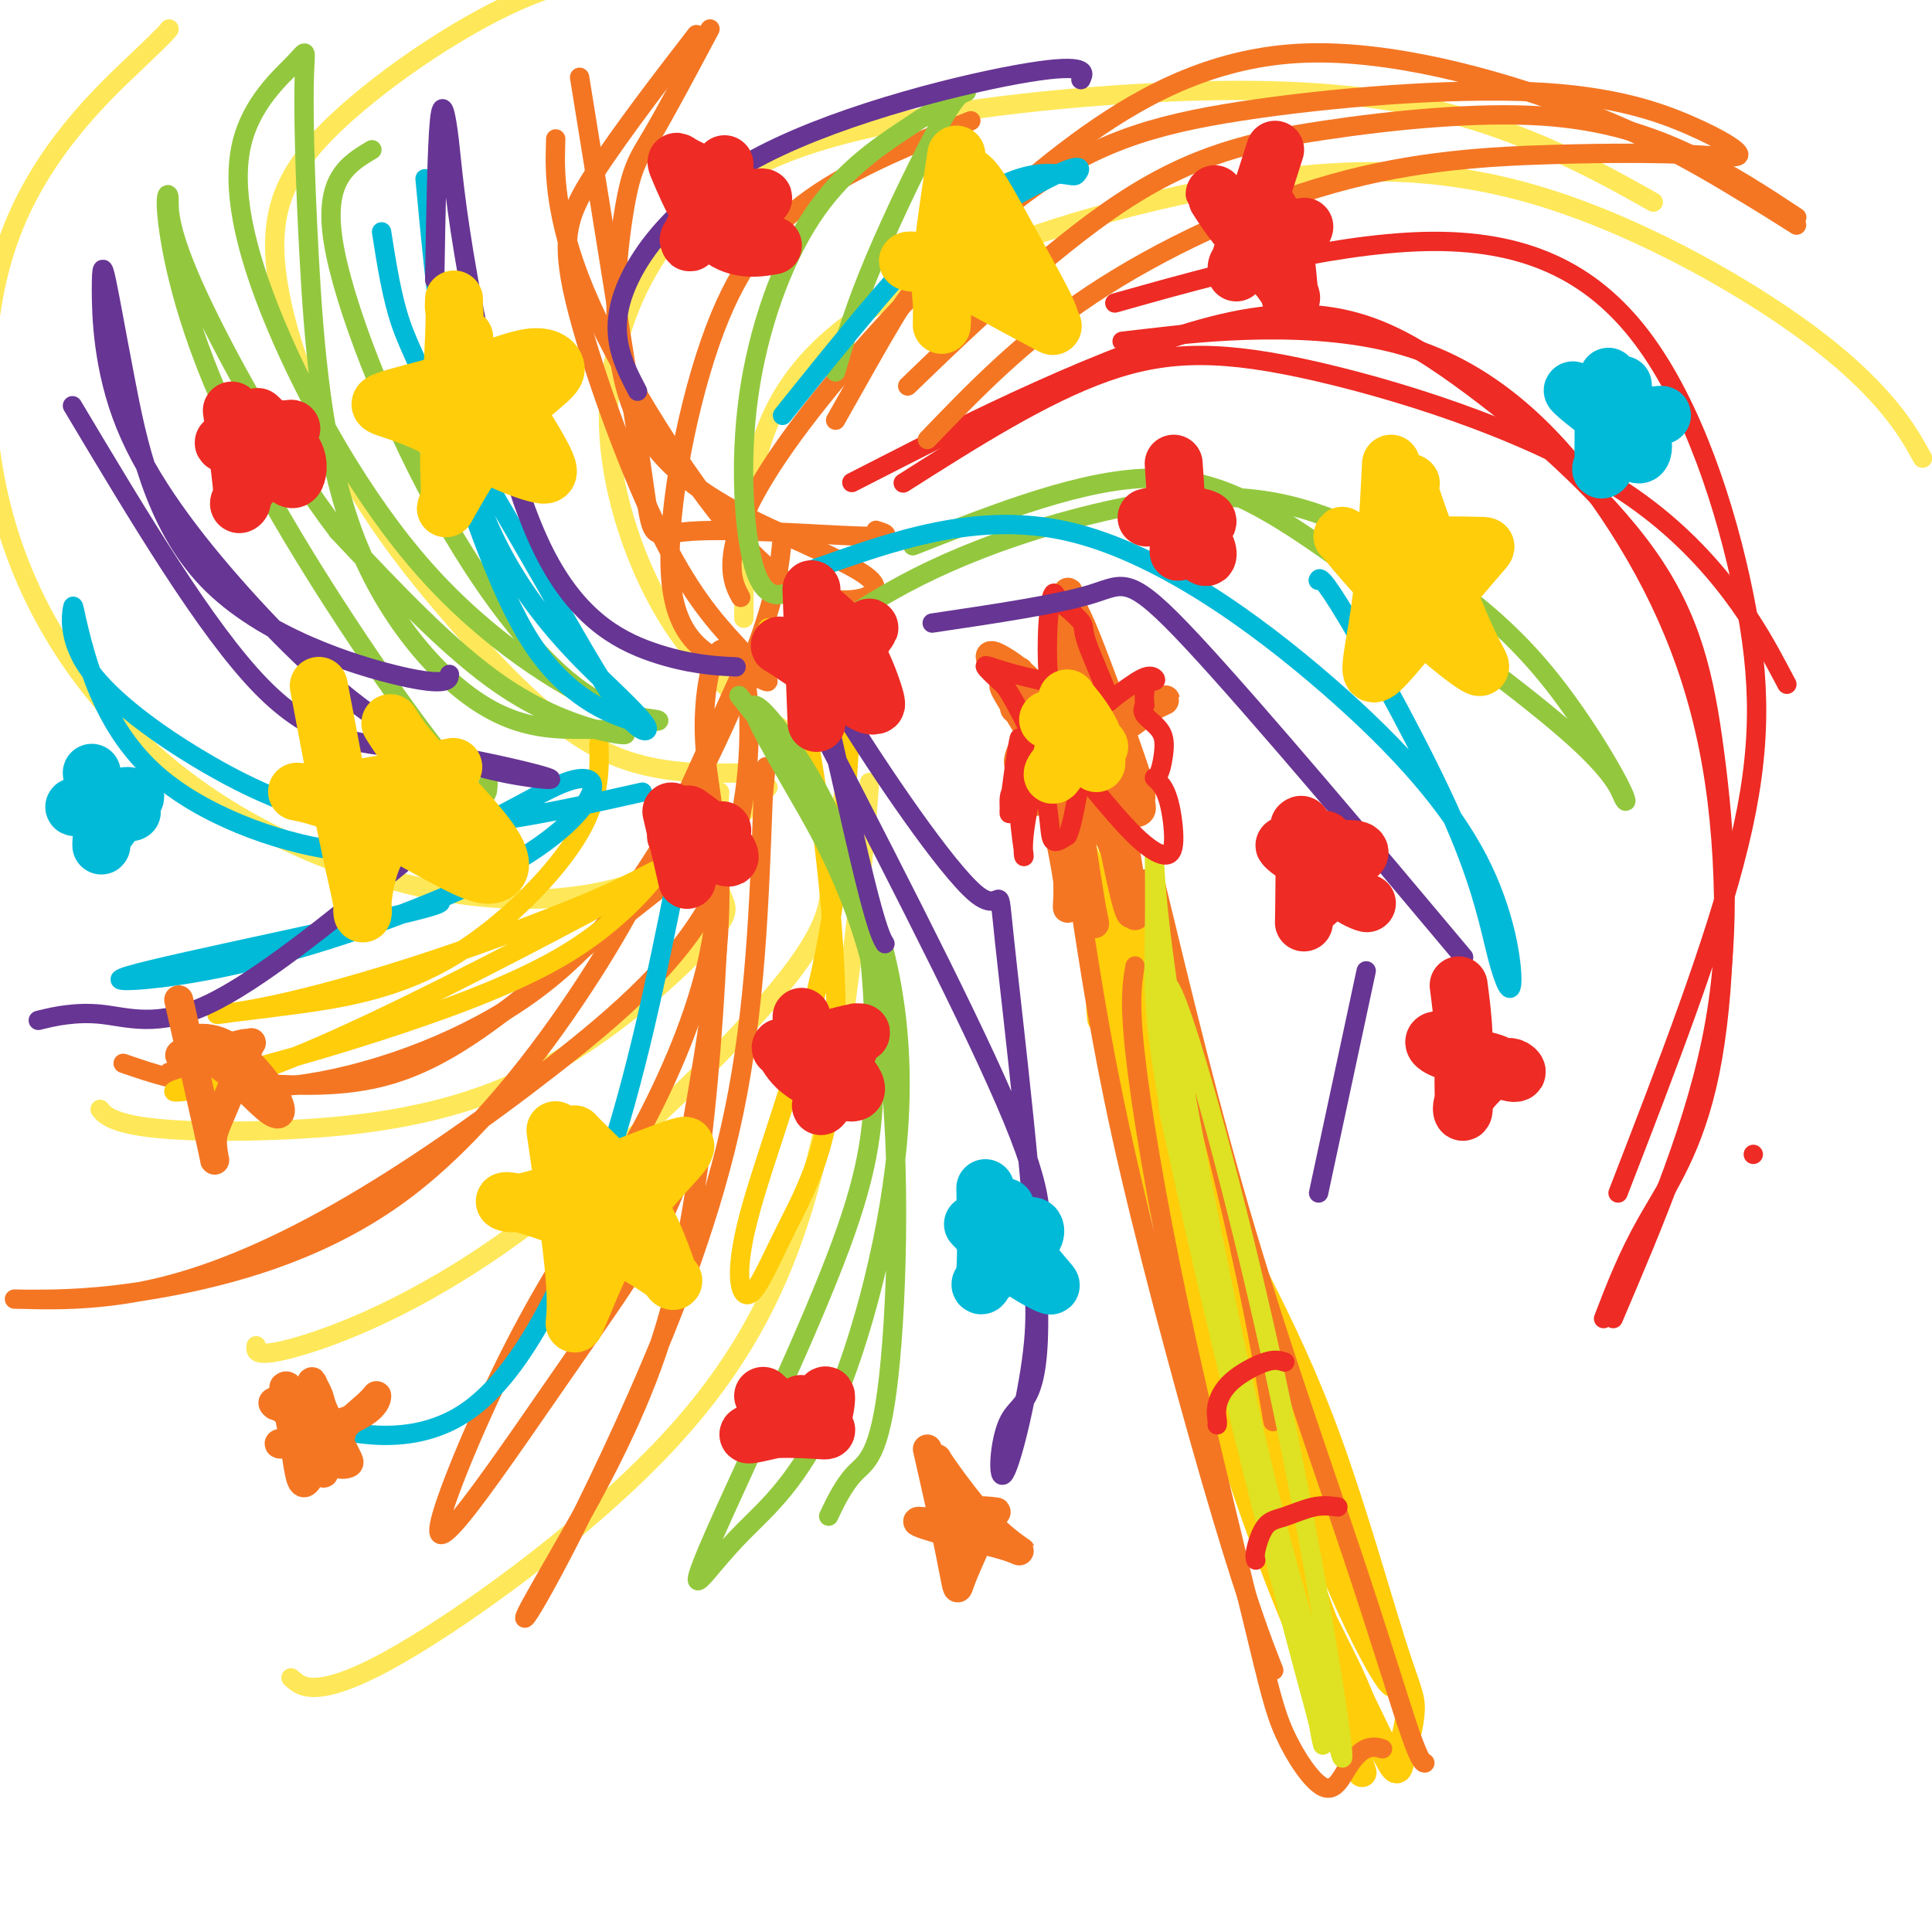 <svg viewBox='0 0 400 400' version='1.1' xmlns='http://www.w3.org/2000/svg' xmlns:xlink='http://www.w3.org/1999/xlink'><g fill='none' stroke='rgb(255,205,10)' stroke-width='6' stroke-linecap='round' stroke-linejoin='round'><path d='M250,275c6.667,17.917 13.333,35.833 16,43c2.667,7.167 1.333,3.583 0,0'/><path d='M223,171c4.251,19.064 8.501,38.127 15,62c6.499,23.873 15.245,52.555 23,73c7.755,20.445 14.518,32.654 18,40c3.482,7.346 3.683,9.828 4,12c0.317,2.172 0.749,4.034 -6,-14c-6.749,-18.034 -20.678,-55.963 -30,-82c-9.322,-26.037 -14.037,-40.184 -17,-51c-2.963,-10.816 -4.173,-18.303 -5,-23c-0.827,-4.697 -1.270,-6.604 0,-1c1.270,5.604 4.253,18.719 10,41c5.747,22.281 14.257,53.727 22,77c7.743,23.273 14.719,38.373 19,48c4.281,9.627 5.865,13.781 6,14c0.135,0.219 -1.180,-3.498 -3,-9c-1.820,-5.502 -4.144,-12.789 -5,-16c-0.856,-3.211 -0.245,-2.346 0,-2c0.245,0.346 0.122,0.173 0,0'/><path d='M275,338c4.804,10.191 9.608,20.381 12,25c2.392,4.619 2.372,3.665 3,1c0.628,-2.665 1.906,-7.042 2,-10c0.094,-2.958 -0.994,-4.497 -4,-14c-3.006,-9.503 -7.928,-26.969 -13,-41c-5.072,-14.031 -10.292,-24.628 -15,-34c-4.708,-9.372 -8.903,-17.520 -12,-25c-3.097,-7.480 -5.097,-14.291 -1,-1c4.097,13.291 14.293,46.683 23,70c8.707,23.317 15.927,36.560 18,39c2.073,2.440 -1.002,-5.922 -5,-17c-3.998,-11.078 -8.919,-24.872 -17,-47c-8.081,-22.128 -19.321,-52.591 -26,-73c-6.679,-20.409 -8.798,-30.764 -10,-38c-1.202,-7.236 -1.486,-11.353 0,-5c1.486,6.353 4.743,23.177 8,40'/><path d='M238,208c8.112,27.276 24.393,75.464 34,101c9.607,25.536 12.542,28.418 14,30c1.458,1.582 1.441,1.863 -1,-4c-2.441,-5.863 -7.305,-17.872 -16,-39c-8.695,-21.128 -21.221,-51.376 -29,-72c-7.779,-20.624 -10.810,-31.626 -13,-39c-2.190,-7.374 -3.539,-11.122 -4,-12c-0.461,-0.878 -0.033,1.112 3,15c3.033,13.888 8.672,39.672 15,60c6.328,20.328 13.345,35.200 16,41c2.655,5.800 0.946,2.529 -2,-4c-2.946,-6.529 -7.130,-16.317 -12,-31c-4.870,-14.683 -10.427,-34.261 -13,-42c-2.573,-7.739 -2.164,-3.640 -2,-2c0.164,1.640 0.082,0.820 0,0'/></g>
<g fill='none' stroke='rgb(244,118,35)' stroke-width='6' stroke-linecap='round' stroke-linejoin='round'><path d='M217,158c3.434,11.977 6.868,23.954 8,27c1.132,3.046 -0.037,-2.840 -1,-7c-0.963,-4.160 -1.721,-6.595 -3,-11c-1.279,-4.405 -3.079,-10.782 -4,-14c-0.921,-3.218 -0.963,-3.278 -1,-2c-0.037,1.278 -0.068,3.894 1,10c1.068,6.106 3.236,15.701 4,21c0.764,5.299 0.125,6.301 0,6c-0.125,-0.301 0.264,-1.905 0,-7c-0.264,-5.095 -1.181,-13.679 -2,-21c-0.819,-7.321 -1.542,-13.378 -2,-16c-0.458,-2.622 -0.653,-1.810 0,2c0.653,3.810 2.154,10.619 4,19c1.846,8.381 4.035,18.333 5,23c0.965,4.667 0.704,4.048 0,0c-0.704,-4.048 -1.852,-11.524 -3,-19'/><path d='M223,169c-0.997,-7.634 -1.990,-17.218 -2,-24c-0.010,-6.782 0.964,-10.760 2,-12c1.036,-1.240 2.136,0.258 4,9c1.864,8.742 4.493,24.728 6,34c1.507,9.272 1.893,11.830 2,13c0.107,1.170 -0.064,0.951 -1,-4c-0.936,-4.951 -2.636,-14.632 -4,-23c-1.364,-8.368 -2.391,-15.421 -3,-17c-0.609,-1.579 -0.800,2.316 0,9c0.800,6.684 2.591,16.157 4,23c1.409,6.843 2.434,11.056 3,12c0.566,0.944 0.671,-1.380 -1,-8c-1.671,-6.620 -5.118,-17.537 -7,-24c-1.882,-6.463 -2.199,-8.471 -2,-6c0.199,2.471 0.914,9.420 2,14c1.086,4.580 2.543,6.790 4,9'/><path d='M230,174c1.156,3.356 1.044,0.244 1,-1c-0.044,-1.244 -0.022,-0.622 0,0'/><path d='M211,139c5.663,7.515 11.325,15.029 13,17c1.675,1.971 -0.639,-1.603 -3,-5c-2.361,-3.397 -4.770,-6.619 -7,-9c-2.230,-2.381 -4.280,-3.923 -6,-5c-1.720,-1.077 -3.110,-1.689 -3,-1c0.110,0.689 1.718,2.678 6,9c4.282,6.322 11.236,16.975 15,22c3.764,5.025 4.336,4.422 4,4c-0.336,-0.422 -1.580,-0.662 -4,-3c-2.420,-2.338 -6.017,-6.773 -9,-11c-2.983,-4.227 -5.352,-8.245 -7,-11c-1.648,-2.755 -2.574,-4.246 -2,-4c0.574,0.246 2.649,2.231 7,7c4.351,4.769 10.979,12.322 15,16c4.021,3.678 5.435,3.479 6,3c0.565,-0.479 0.283,-1.240 0,-2'/><path d='M236,166c0.744,-1.189 -0.397,-4.660 -3,-12c-2.603,-7.340 -6.670,-18.548 -9,-24c-2.330,-5.452 -2.923,-5.148 -3,-6c-0.077,-0.852 0.363,-2.860 0,0c-0.363,2.860 -1.531,10.589 -3,18c-1.469,7.411 -3.241,14.505 -4,19c-0.759,4.495 -0.504,6.393 1,4c1.504,-2.393 4.259,-9.077 6,-15c1.741,-5.923 2.470,-11.086 3,-14c0.530,-2.914 0.861,-3.579 0,-3c-0.861,0.579 -2.915,2.402 -5,6c-2.085,3.598 -4.199,8.973 -6,13c-1.801,4.027 -3.287,6.708 -1,7c2.287,0.292 8.346,-1.806 13,-4c4.654,-2.194 7.901,-4.484 10,-6c2.099,-1.516 3.049,-2.258 4,-3'/><path d='M239,146c4.379,-2.068 1.825,-0.736 -2,0c-3.825,0.736 -8.922,0.878 -14,1c-5.078,0.122 -10.136,0.225 -12,0c-1.864,-0.225 -0.532,-0.779 0,-1c0.532,-0.221 0.266,-0.111 0,0'/></g>
<g fill='none' stroke='rgb(244,118,35)' stroke-width='4' stroke-linecap='round' stroke-linejoin='round'><path d='M237,182c6.711,24.689 13.422,49.378 18,69c4.578,19.622 7.022,34.178 8,40c0.978,5.822 0.489,2.911 0,0'/><path d='M239,182c5.879,24.340 11.758,48.679 19,73c7.242,24.321 15.848,48.622 22,67c6.152,18.378 9.848,30.833 12,37c2.152,6.167 2.758,6.048 3,6c0.242,-0.048 0.121,-0.024 0,0'/><path d='M224,190c2.375,15.262 4.750,30.524 10,53c5.250,22.476 13.375,52.167 19,71c5.625,18.833 8.750,26.810 10,30c1.250,3.190 0.625,1.595 0,0'/><path d='M235,200c-0.606,3.483 -1.212,6.966 0,18c1.212,11.034 4.242,29.617 9,52c4.758,22.383 11.245,48.564 15,64c3.755,15.436 4.779,20.126 7,25c2.221,4.874 5.639,9.933 8,11c2.361,1.067 3.664,-1.858 5,-4c1.336,-2.142 2.706,-3.500 4,-4c1.294,-0.500 2.513,-0.143 3,0c0.487,0.143 0.244,0.071 0,0'/></g>
<g fill='none' stroke='rgb(222,226,34)' stroke-width='4' stroke-linecap='round' stroke-linejoin='round'><path d='M248,245c0.843,9.988 1.685,19.976 5,33c3.315,13.024 9.101,29.082 13,44c3.899,14.918 5.910,28.694 7,35c1.090,6.306 1.259,5.143 0,0c-1.259,-5.143 -3.945,-14.266 -10,-38c-6.055,-23.734 -15.480,-62.078 -20,-85c-4.520,-22.922 -4.136,-30.422 -4,-39c0.136,-8.578 0.024,-18.236 0,-18c-0.024,0.236 0.041,10.365 4,35c3.959,24.635 11.812,63.777 18,90c6.188,26.223 10.710,39.527 13,47c2.290,7.473 2.348,9.116 3,12c0.652,2.884 1.896,7.010 0,-6c-1.896,-13.010 -6.934,-43.157 -14,-75c-7.066,-31.843 -16.162,-65.384 -20,-74c-3.838,-8.616 -2.419,7.692 -1,24'/><path d='M242,230c4.956,23.956 17.844,71.844 23,91c5.156,19.156 2.578,9.578 0,0'/></g>
<g fill='none' stroke='rgb(238,43,36)' stroke-width='4' stroke-linecap='round' stroke-linejoin='round'><path d='M210,163c-0.429,0.527 -0.857,1.054 -1,2c-0.143,0.946 0.001,2.312 0,3c-0.001,0.688 -0.145,0.700 0,-1c0.145,-1.700 0.579,-5.111 1,-8c0.421,-2.889 0.829,-5.255 1,-6c0.171,-0.745 0.106,0.130 0,3c-0.106,2.870 -0.253,7.736 0,12c0.253,4.264 0.904,7.924 1,9c0.096,1.076 -0.365,-0.434 0,-4c0.365,-3.566 1.555,-9.187 2,-13c0.445,-3.813 0.145,-5.819 0,-7c-0.145,-1.181 -0.136,-1.537 0,-1c0.136,0.537 0.397,1.969 1,5c0.603,3.031 1.547,7.662 2,11c0.453,3.338 0.415,5.382 1,6c0.585,0.618 1.792,-0.191 3,-1'/><path d='M221,173c0.851,-1.671 1.478,-5.350 2,-8c0.522,-2.650 0.937,-4.271 1,-5c0.063,-0.729 -0.228,-0.568 0,0c0.228,0.568 0.973,1.541 3,4c2.027,2.459 5.335,6.404 8,9c2.665,2.596 4.685,3.844 6,4c1.315,0.156 1.924,-0.781 2,-3c0.076,-2.219 -0.382,-5.720 -1,-8c-0.618,-2.280 -1.396,-3.338 -2,-4c-0.604,-0.662 -1.035,-0.930 -1,-1c0.035,-0.070 0.534,0.056 1,-1c0.466,-1.056 0.898,-3.293 1,-5c0.102,-1.707 -0.126,-2.883 -1,-4c-0.874,-1.117 -2.392,-2.176 -3,-3c-0.608,-0.824 -0.304,-1.412 0,-2'/><path d='M237,146c-0.462,-5.383 1.383,-4.842 2,-5c0.617,-0.158 0.007,-1.015 -1,-1c-1.007,0.015 -2.411,0.903 -4,2c-1.589,1.097 -3.364,2.403 -4,3c-0.636,0.597 -0.135,0.484 -1,-2c-0.865,-2.484 -3.096,-7.338 -4,-10c-0.904,-2.662 -0.480,-3.131 -1,-4c-0.520,-0.869 -1.982,-2.139 -3,-3c-1.018,-0.861 -1.590,-1.315 -2,-2c-0.410,-0.685 -0.657,-1.601 -1,-1c-0.343,0.601 -0.782,2.718 -1,6c-0.218,3.282 -0.216,7.727 0,10c0.216,2.273 0.646,2.372 -1,2c-1.646,-0.372 -5.366,-1.216 -8,-2c-2.634,-0.784 -4.181,-1.510 -4,-1c0.181,0.510 2.091,2.255 4,4'/><path d='M208,142c1.405,1.964 2.917,4.875 4,7c1.083,2.125 1.738,3.464 2,4c0.262,0.536 0.131,0.268 0,0'/><path d='M277,312c-1.539,-0.202 -3.078,-0.404 -5,0c-1.922,0.404 -4.228,1.415 -6,2c-1.772,0.585 -3.011,0.744 -4,2c-0.989,1.256 -1.728,3.607 -2,5c-0.272,1.393 -0.078,1.826 0,2c0.078,0.174 0.039,0.087 0,0'/><path d='M266,282c-0.989,-0.324 -1.978,-0.647 -4,0c-2.022,0.647 -5.078,2.265 -7,4c-1.922,1.735 -2.711,3.589 -3,5c-0.289,1.411 -0.078,2.380 0,3c0.078,0.620 0.022,0.891 0,1c-0.022,0.109 -0.011,0.054 0,0'/></g>
<g fill='none' stroke='rgb(254,232,89)' stroke-width='4' stroke-linecap='round' stroke-linejoin='round'><path d='M175,163c-1.343,6.250 -2.685,12.501 -3,18c-0.315,5.499 0.399,10.247 -11,24c-11.399,13.753 -34.911,36.511 -55,51c-20.089,14.489 -36.755,20.709 -45,23c-8.245,2.291 -8.070,0.655 -8,0c0.070,-0.655 0.035,-0.327 0,0'/><path d='M180,162c-0.231,3.854 -0.462,7.708 -2,22c-1.538,14.292 -4.382,39.023 -10,60c-5.618,20.977 -14.011,38.200 -31,56c-16.989,17.800 -42.574,36.177 -57,44c-14.426,7.823 -17.693,5.092 -19,4c-1.307,-1.092 -0.653,-0.546 0,0'/><path d='M149,164c-0.496,8.005 -0.993,16.011 0,20c0.993,3.989 3.474,3.962 -3,11c-6.474,7.038 -21.903,21.143 -39,29c-17.097,7.857 -35.861,9.467 -50,10c-14.139,0.533 -23.653,-0.010 -29,-1c-5.347,-0.990 -6.528,-2.426 -7,-3c-0.472,-0.574 -0.236,-0.287 0,0'/><path d='M159,163c-6.347,6.756 -12.693,13.513 -23,18c-10.307,4.487 -24.573,6.706 -42,4c-17.427,-2.706 -38.014,-10.336 -55,-23c-16.986,-12.664 -30.369,-30.360 -37,-51c-6.631,-20.640 -6.509,-44.223 0,-62c6.509,-17.777 19.406,-29.748 26,-36c6.594,-6.252 6.884,-6.786 7,-7c0.116,-0.214 0.058,-0.107 0,0'/><path d='M155,160c-10.318,0.189 -20.637,0.379 -31,-5c-10.363,-5.379 -20.772,-16.326 -30,-27c-9.228,-10.674 -17.277,-21.076 -24,-34c-6.723,-12.924 -12.122,-28.371 -13,-40c-0.878,-11.629 2.764,-19.438 13,-29c10.236,-9.562 27.068,-20.875 40,-26c12.932,-5.125 21.966,-4.063 31,-3'/><path d='M162,151c-8.056,-5.649 -16.111,-11.299 -23,-22c-6.889,-10.701 -12.610,-26.454 -13,-41c-0.390,-14.546 4.552,-27.884 12,-38c7.448,-10.116 17.402,-17.009 36,-22c18.598,-4.991 45.841,-8.080 69,-9c23.159,-0.920 42.235,0.329 59,5c16.765,4.671 31.219,12.763 37,16c5.781,3.237 2.891,1.618 0,0'/><path d='M154,128c0.092,-14.087 0.185,-28.174 5,-40c4.815,-11.826 14.353,-21.390 32,-30c17.647,-8.610 43.403,-16.266 66,-20c22.597,-3.734 42.036,-3.547 63,3c20.964,6.547 43.452,19.455 57,30c13.548,10.545 18.157,18.727 20,22c1.843,3.273 0.922,1.636 0,0'/></g>
<g fill='none' stroke='rgb(238,43,36)' stroke-width='4' stroke-linecap='round' stroke-linejoin='round'><path d='M332,273c2.462,-6.411 4.924,-12.823 9,-20c4.076,-7.177 9.767,-15.120 13,-31c3.233,-15.880 4.010,-39.697 1,-60c-3.010,-20.303 -9.807,-37.091 -20,-53c-10.193,-15.909 -23.783,-30.937 -43,-37c-19.217,-6.063 -44.062,-3.161 -54,-2c-9.938,1.161 -4.969,0.580 0,0'/><path d='M335,247c10.057,-25.964 20.115,-51.928 25,-72c4.885,-20.072 4.599,-34.251 1,-52c-3.599,-17.749 -10.511,-39.067 -21,-53c-10.489,-13.933 -24.555,-20.482 -45,-20c-20.445,0.482 -47.270,7.995 -58,11c-10.730,3.005 -5.365,1.503 0,0'/><path d='M187,100c14.499,-9.212 28.998,-18.424 42,-23c13.002,-4.576 24.506,-4.515 44,0c19.494,4.515 46.979,13.485 65,26c18.021,12.515 26.577,28.576 30,35c3.423,6.424 1.711,3.212 0,0'/><path d='M363,239c0.000,0.000 0.000,0.000 0,0c0.000,0.000 0.000,0.000 0,0'/><path d='M334,273c8.701,-20.424 17.402,-40.847 21,-61c3.598,-20.153 2.094,-40.035 0,-56c-2.094,-15.965 -4.779,-28.013 -14,-41c-9.221,-12.987 -24.977,-26.914 -39,-37c-14.023,-10.086 -26.314,-16.331 -49,-11c-22.686,5.331 -55.767,22.237 -69,29c-13.233,6.763 -6.616,3.381 0,0'/></g>
<g fill='none' stroke='rgb(244,118,35)' stroke-width='4' stroke-linecap='round' stroke-linejoin='round'><path d='M173,87c4.586,-8.152 9.173,-16.303 12,-21c2.827,-4.697 3.896,-5.939 10,-12c6.104,-6.061 17.245,-16.940 30,-26c12.755,-9.060 27.125,-16.301 45,-17c17.875,-0.699 39.255,5.142 55,11c15.745,5.858 25.854,11.731 33,16c7.146,4.269 11.327,6.934 13,8c1.673,1.066 0.836,0.533 0,0'/><path d='M372,45c-6.897,-4.547 -13.795,-9.093 -22,-13c-8.205,-3.907 -17.718,-7.174 -31,-8c-13.282,-0.826 -30.333,0.789 -45,3c-14.667,2.211 -26.949,5.018 -42,15c-15.051,9.982 -32.872,27.138 -40,34c-7.128,6.862 -3.564,3.431 0,0'/><path d='M192,91c9.862,-10.255 19.724,-20.509 34,-30c14.276,-9.491 32.966,-18.218 50,-23c17.034,-4.782 32.411,-5.617 45,-6c12.589,-0.383 22.390,-0.312 29,0c6.610,0.312 10.029,0.867 10,0c-0.029,-0.867 -3.507,-3.154 -10,-6c-6.493,-2.846 -16.002,-6.249 -33,-7c-16.998,-0.751 -41.486,1.152 -60,4c-18.514,2.848 -31.055,6.642 -46,18c-14.945,11.358 -32.295,30.282 -43,44c-10.705,13.718 -14.767,22.232 -16,28c-1.233,5.768 0.362,8.791 1,10c0.638,1.209 0.319,0.605 0,0'/><path d='M201,25c-11.900,4.753 -23.800,9.506 -33,16c-9.200,6.494 -15.699,14.728 -21,30c-5.301,15.272 -9.404,37.582 -8,50c1.404,12.418 8.314,14.943 13,17c4.686,2.057 7.148,3.645 7,3c-0.148,-0.645 -2.905,-3.522 -7,-8c-4.095,-4.478 -9.528,-10.556 -16,-24c-6.472,-13.444 -13.982,-34.253 -17,-47c-3.018,-12.747 -1.543,-17.432 4,-26c5.543,-8.568 15.155,-21.019 19,-26c3.845,-4.981 1.922,-2.490 0,0'/><path d='M147,6c-4.511,8.472 -9.022,16.943 -12,22c-2.978,5.057 -4.422,6.699 -6,17c-1.578,10.301 -3.290,29.262 3,42c6.290,12.738 20.582,19.252 31,24c10.418,4.748 16.963,7.731 18,10c1.037,2.269 -3.435,3.823 -9,3c-5.565,-0.823 -12.224,-4.025 -22,-16c-9.776,-11.975 -22.671,-32.724 -29,-48c-6.329,-15.276 -6.094,-25.079 -6,-29c0.094,-3.921 0.047,-1.961 0,0'/><path d='M120,16c5.391,33.337 10.781,66.673 13,82c2.219,15.327 1.265,12.644 10,12c8.735,-0.644 27.159,0.750 35,1c7.841,0.250 5.097,-0.643 4,-1c-1.097,-0.357 -0.549,-0.179 0,0'/><path d='M159,129c0.000,0.000 0.000,0.000 0,0c0.000,0.000 0.000,0.000 0,0'/><path d='M162,111c-0.502,5.435 -1.003,10.870 -5,22c-3.997,11.130 -11.488,27.955 -20,42c-8.512,14.045 -18.044,25.311 -32,34c-13.956,8.689 -32.334,14.801 -47,16c-14.666,1.199 -25.619,-2.515 -30,-4c-4.381,-1.485 -2.191,-0.743 0,0'/><path d='M35,222c15.506,2.137 31.012,4.274 44,1c12.988,-3.274 23.458,-11.958 36,-22c12.542,-10.042 27.155,-21.440 33,-26c5.845,-4.560 2.923,-2.280 0,0'/><path d='M155,136c-5.023,11.141 -10.046,22.281 -15,33c-4.954,10.719 -9.839,21.015 -19,35c-9.161,13.985 -22.597,31.659 -38,43c-15.403,11.341 -32.774,16.350 -46,19c-13.226,2.650 -22.306,2.940 -28,3c-5.694,0.060 -8.003,-0.110 -4,0c4.003,0.110 14.318,0.501 26,-2c11.682,-2.501 24.730,-7.893 39,-16c14.270,-8.107 29.763,-18.928 44,-30c14.237,-11.072 27.218,-22.396 34,-36c6.782,-13.604 7.364,-29.489 7,-38c-0.364,-8.511 -1.675,-9.648 -3,-11c-1.325,-1.352 -2.664,-2.919 -4,0c-1.336,2.919 -2.667,10.324 -2,19c0.667,8.676 3.334,18.622 3,33c-0.334,14.378 -3.667,33.189 -7,52'/><path d='M142,240c-4.517,14.719 -12.309,25.518 -21,38c-8.691,12.482 -18.280,26.647 -24,34c-5.720,7.353 -7.572,7.893 -5,0c2.572,-7.893 9.566,-24.221 17,-38c7.434,-13.779 15.307,-25.011 22,-37c6.693,-11.989 12.206,-24.735 15,-36c2.794,-11.265 2.869,-21.048 3,-25c0.131,-3.952 0.317,-2.074 0,8c-0.317,10.074 -1.138,28.342 -3,46c-1.862,17.658 -4.765,34.704 -10,50c-5.235,15.296 -12.802,28.841 -18,38c-5.198,9.159 -8.028,13.932 -9,16c-0.972,2.068 -0.085,1.431 4,-6c4.085,-7.431 11.369,-21.654 19,-39c7.631,-17.346 15.609,-37.813 20,-59c4.391,-21.187 5.196,-43.093 6,-65'/><path d='M158,165c1.000,-10.833 0.500,-5.417 0,0'/></g>
<g fill='none' stroke='rgb(255,205,10)' stroke-width='4' stroke-linecap='round' stroke-linejoin='round'><path d='M124,154c0.147,5.878 0.293,11.755 -5,20c-5.293,8.245 -16.026,18.857 -27,25c-10.974,6.143 -22.189,7.819 -31,9c-8.811,1.181 -15.219,1.869 -16,2c-0.781,0.131 4.063,-0.296 12,-2c7.937,-1.704 18.966,-4.686 32,-9c13.034,-4.314 28.071,-9.962 37,-14c8.929,-4.038 11.749,-6.467 10,-4c-1.749,2.467 -8.068,9.830 -18,16c-9.932,6.170 -23.476,11.148 -35,15c-11.524,3.852 -21.029,6.577 -30,9c-8.971,2.423 -17.409,4.544 -17,5c0.409,0.456 9.666,-0.754 27,-8c17.334,-7.246 42.744,-20.528 55,-27c12.256,-6.472 11.359,-6.135 11,-6c-0.359,0.135 -0.179,0.067 0,0'/><path d='M159,130c2.455,2.398 4.911,4.795 8,21c3.089,16.205 6.812,46.217 6,66c-0.812,19.783 -6.158,29.336 -10,37c-3.842,7.664 -6.182,13.440 -8,14c-1.818,0.560 -3.116,-4.097 0,-16c3.116,-11.903 10.647,-31.051 15,-51c4.353,-19.949 5.530,-40.700 6,-49c0.470,-8.300 0.235,-4.150 0,0'/></g>
<g fill='none' stroke='rgb(147,200,62)' stroke-width='4' stroke-linecap='round' stroke-linejoin='round'><path d='M153,144c9.363,11.751 18.725,23.502 25,38c6.275,14.498 9.461,31.743 8,52c-1.461,20.257 -7.570,43.527 -14,58c-6.430,14.473 -13.183,20.149 -18,25c-4.817,4.851 -7.699,8.878 -9,10c-1.301,1.122 -1.021,-0.661 5,-14c6.021,-13.339 17.783,-38.235 24,-55c6.217,-16.765 6.887,-25.400 7,-37c0.113,-11.600 -0.332,-26.164 -4,-39c-3.668,-12.836 -10.558,-23.945 -15,-30c-4.442,-6.055 -6.437,-7.055 -6,-5c0.437,2.055 3.307,7.165 9,17c5.693,9.835 14.208,24.395 18,48c3.792,23.605 2.862,56.255 1,73c-1.862,16.745 -4.655,17.585 -7,20c-2.345,2.415 -4.241,6.404 -5,8c-0.759,1.596 -0.379,0.798 0,0'/><path d='M189,113c17.874,-7.035 35.747,-14.070 50,-14c14.253,0.070 24.885,7.246 40,18c15.115,10.754 34.714,25.087 45,34c10.286,8.913 11.261,12.405 12,14c0.739,1.595 1.243,1.293 -1,-3c-2.243,-4.293 -7.232,-12.575 -13,-20c-5.768,-7.425 -12.315,-13.992 -22,-21c-9.685,-7.008 -22.510,-14.458 -36,-17c-13.490,-2.542 -27.647,-0.176 -40,3c-12.353,3.176 -22.903,7.163 -31,11c-8.097,3.837 -13.742,7.525 -16,9c-2.258,1.475 -1.129,0.738 0,0'/><path d='M173,77c1.949,-6.618 3.898,-13.236 8,-23c4.102,-9.764 10.358,-22.675 14,-29c3.642,-6.325 4.669,-6.063 5,-6c0.331,0.063 -0.036,-0.073 -2,1c-1.964,1.073 -5.527,3.356 -11,7c-5.473,3.644 -12.856,8.651 -19,18c-6.144,9.349 -11.049,23.042 -13,37c-1.951,13.958 -0.948,28.181 1,35c1.948,6.819 4.842,6.234 6,6c1.158,-0.234 0.579,-0.117 0,0'/><path d='M77,31c-5.024,3.014 -10.049,6.029 -8,19c2.049,12.971 11.171,35.900 21,54c9.829,18.100 20.364,31.372 29,38c8.636,6.628 15.371,6.612 17,7c1.629,0.388 -1.850,1.180 -11,-3c-9.150,-4.180 -23.972,-13.332 -37,-28c-13.028,-14.668 -24.261,-34.852 -31,-51c-6.739,-16.148 -8.985,-28.262 -7,-37c1.985,-8.738 8.199,-14.101 11,-17c2.801,-2.899 2.188,-3.332 2,3c-0.188,6.332 0.047,19.431 1,37c0.953,17.569 2.622,39.608 9,57c6.378,17.392 17.463,30.135 27,36c9.537,5.865 17.525,4.850 23,5c5.475,0.150 8.435,1.463 5,1c-3.435,-0.463 -13.267,-2.704 -24,-10c-10.733,-7.296 -22.366,-19.648 -34,-32'/><path d='M70,110c-11.777,-15.426 -24.221,-37.990 -30,-51c-5.779,-13.010 -4.893,-16.464 -5,-18c-0.107,-1.536 -1.205,-1.152 0,7c1.205,8.152 4.715,24.072 16,46c11.285,21.928 30.346,49.865 40,62c9.654,12.135 9.901,8.467 10,7c0.099,-1.467 0.049,-0.734 0,0'/></g>
<g fill='none' stroke='rgb(0,186,216)' stroke-width='4' stroke-linecap='round' stroke-linejoin='round'><path d='M88,37c2.393,25.356 4.785,50.712 12,69c7.215,18.288 19.252,29.507 26,36c6.748,6.493 8.206,8.259 8,9c-0.206,0.741 -2.076,0.456 -6,-5c-3.924,-5.456 -9.903,-16.084 -15,-25c-5.097,-8.916 -9.314,-16.119 -11,-19c-1.686,-2.881 -0.843,-1.441 0,0'/><path d='M79,48c1.057,6.745 2.115,13.490 4,19c1.885,5.510 4.598,9.786 9,22c4.402,12.214 10.493,32.365 18,44c7.507,11.635 16.431,14.753 20,16c3.569,1.247 1.785,0.624 0,0'/><path d='M133,164c-18.121,4.067 -36.242,8.134 -52,7c-15.758,-1.134 -29.153,-7.470 -40,-14c-10.847,-6.530 -19.145,-13.256 -23,-19c-3.855,-5.744 -3.267,-10.508 -3,-12c0.267,-1.492 0.211,0.288 2,7c1.789,6.712 5.421,18.355 15,27c9.579,8.645 25.104,14.291 37,16c11.896,1.709 20.164,-0.518 28,-4c7.836,-3.482 15.241,-8.220 20,-10c4.759,-1.780 6.874,-0.603 5,3c-1.874,3.603 -7.736,9.632 -20,16c-12.264,6.368 -30.929,13.076 -46,17c-15.071,3.924 -26.550,5.065 -30,5c-3.450,-0.065 1.127,-1.337 13,-4c11.873,-2.663 31.043,-6.717 41,-9c9.957,-2.283 10.702,-2.795 11,-3c0.298,-0.205 0.149,-0.102 0,0'/><path d='M140,182c-4.095,20.327 -8.190,40.655 -15,61c-6.810,20.345 -16.333,40.708 -28,49c-11.667,8.292 -25.476,4.512 -31,3c-5.524,-1.512 -2.762,-0.756 0,0'/><path d='M168,118c17.164,-6.117 34.329,-12.234 53,-8c18.671,4.234 38.850,18.818 54,32c15.150,13.182 25.272,24.963 31,36c5.728,11.037 7.062,21.329 7,25c-0.062,3.671 -1.519,0.721 -3,-5c-1.481,-5.721 -2.985,-14.214 -9,-28c-6.015,-13.786 -16.543,-32.865 -22,-42c-5.457,-9.135 -5.845,-8.324 -6,-8c-0.155,0.324 -0.078,0.162 0,0'/><path d='M162,86c13.477,-16.818 26.954,-33.637 37,-42c10.046,-8.363 16.660,-8.272 20,-8c3.340,0.272 3.406,0.725 4,0c0.594,-0.725 1.716,-2.627 -4,0c-5.716,2.627 -18.270,9.784 -25,14c-6.730,4.216 -7.637,5.490 -8,6c-0.363,0.510 -0.181,0.255 0,0'/></g>
<g fill='none' stroke='rgb(103,53,148)' stroke-width='4' stroke-linecap='round' stroke-linejoin='round'><path d='M15,84c13.832,23.178 27.663,46.356 39,58c11.337,11.644 20.178,11.754 30,13c9.822,1.246 20.625,3.628 26,5c5.375,1.372 5.320,1.733 0,1c-5.320,-0.733 -15.907,-2.561 -27,-9c-11.093,-6.439 -22.691,-17.490 -33,-29c-10.309,-11.510 -19.328,-23.480 -24,-35c-4.672,-11.520 -4.997,-22.590 -5,-28c-0.003,-5.410 0.314,-5.159 1,-2c0.686,3.159 1.739,9.228 4,21c2.261,11.772 5.730,29.248 17,41c11.270,11.752 30.342,17.779 40,20c9.658,2.221 9.902,0.634 10,0c0.098,-0.634 0.049,-0.317 0,0'/><path d='M90,58c0.236,-13.921 0.473,-27.843 1,-33c0.527,-5.157 1.345,-1.550 2,4c0.655,5.550 1.148,13.042 4,29c2.852,15.958 8.063,40.380 15,55c6.937,14.620 15.598,19.436 23,22c7.402,2.564 13.543,2.875 16,3c2.457,0.125 1.228,0.062 0,0'/><path d='M83,179c-14.774,12.060 -29.548,24.119 -40,29c-10.452,4.881 -16.583,2.583 -22,2c-5.417,-0.583 -10.119,0.548 -12,1c-1.881,0.452 -0.940,0.226 0,0'/><path d='M171,153c16.613,32.274 33.225,64.548 40,82c6.775,17.452 3.712,20.082 3,24c-0.712,3.918 0.927,9.123 0,19c-0.927,9.877 -4.420,24.427 -6,27c-1.580,2.573 -1.246,-6.830 1,-11c2.246,-4.170 6.405,-3.106 6,-23c-0.405,-19.894 -5.375,-60.745 -7,-76c-1.625,-15.255 0.094,-4.914 -6,-10c-6.094,-5.086 -20.000,-25.600 -27,-37c-7.000,-11.400 -7.093,-13.684 -5,-5c2.093,8.684 6.371,28.338 9,39c2.629,10.662 3.608,12.332 4,13c0.392,0.668 0.196,0.334 0,0'/><path d='M132,81c-2.973,-5.692 -5.946,-11.384 -3,-20c2.946,-8.616 11.810,-20.155 29,-29c17.190,-8.845 42.705,-14.997 55,-17c12.295,-2.003 11.370,0.142 11,1c-0.370,0.858 -0.185,0.429 0,0'/><path d='M193,129c13.060,-1.940 26.119,-3.881 33,-6c6.881,-2.119 7.583,-4.417 21,10c13.417,14.417 39.548,45.548 50,58c10.452,12.452 5.226,6.226 0,0'/><path d='M273,247c3.750,-17.500 7.500,-35.000 9,-42c1.500,-7.000 0.750,-3.500 0,0'/></g>
<g fill='none' stroke='rgb(255,205,10)' stroke-width='12' stroke-linecap='round' stroke-linejoin='round'><path d='M217,149c1.155,0.340 2.309,0.681 4,2c1.691,1.319 3.917,3.617 5,5c1.083,1.383 1.022,1.850 1,2c-0.022,0.150 -0.006,-0.016 0,-1c0.006,-0.984 0.003,-2.784 -1,-5c-1.003,-2.216 -3.007,-4.846 -4,-6c-0.993,-1.154 -0.975,-0.832 -1,-1c-0.025,-0.168 -0.091,-0.825 0,0c0.091,0.825 0.340,3.131 0,6c-0.340,2.869 -1.268,6.299 -2,8c-0.732,1.701 -1.268,1.671 -1,1c0.268,-0.671 1.340,-1.984 3,-3c1.660,-1.016 3.908,-1.735 5,-2c1.092,-0.265 1.026,-0.076 1,0c-0.026,0.076 -0.013,0.038 0,0'/><path d='M227,155c1.233,-0.663 0.317,-0.321 -1,-1c-1.317,-0.679 -3.033,-2.378 -4,-3c-0.967,-0.622 -1.183,-0.168 -1,0c0.183,0.168 0.767,0.048 1,0c0.233,-0.048 0.117,-0.024 0,0'/><path d='M94,62c-0.034,0.791 -0.068,1.583 0,2c0.068,0.417 0.239,0.461 0,6c-0.239,5.539 -0.889,16.575 -1,23c-0.111,6.425 0.316,8.239 0,10c-0.316,1.761 -1.376,3.470 0,1c1.376,-2.470 5.187,-9.120 9,-14c3.813,-4.880 7.626,-7.992 10,-10c2.374,-2.008 3.307,-2.914 3,-4c-0.307,-1.086 -1.853,-2.352 -5,-2c-3.147,0.352 -7.893,2.323 -13,4c-5.107,1.677 -10.575,3.059 -14,4c-3.425,0.941 -4.807,1.441 -4,2c0.807,0.559 3.805,1.177 8,3c4.195,1.823 9.588,4.849 14,7c4.412,2.151 7.842,3.425 10,4c2.158,0.575 3.045,0.450 2,-2c-1.045,-2.450 -4.023,-7.225 -7,-12'/><path d='M106,84c-3.060,-4.167 -7.208,-8.583 -9,-11c-1.792,-2.417 -1.226,-2.833 -1,-3c0.226,-0.167 0.113,-0.083 0,0'/><path d='M198,32c-1.268,8.401 -2.536,16.802 -3,22c-0.464,5.198 -0.124,7.194 0,9c0.124,1.806 0.033,3.423 0,4c-0.033,0.577 -0.006,0.115 0,0c0.006,-0.115 -0.009,0.116 0,-1c0.009,-1.116 0.041,-3.578 0,-5c-0.041,-1.422 -0.155,-1.804 0,-2c0.155,-0.196 0.578,-0.207 1,0c0.422,0.207 0.842,0.630 2,0c1.158,-0.630 3.053,-2.313 5,-4c1.947,-1.687 3.947,-3.377 5,-4c1.053,-0.623 1.158,-0.178 1,0c-0.158,0.178 -0.579,0.089 -1,0'/><path d='M208,51c-0.439,-0.865 -8.037,1.973 -13,3c-4.963,1.027 -7.290,0.242 -7,0c0.290,-0.242 3.198,0.059 6,1c2.802,0.941 5.497,2.523 10,5c4.503,2.477 10.812,5.851 13,7c2.188,1.149 0.253,0.073 0,0c-0.253,-0.073 1.175,0.856 0,-2c-1.175,-2.856 -4.954,-9.498 -8,-15c-3.046,-5.502 -5.358,-9.866 -7,-12c-1.642,-2.134 -2.612,-2.038 -3,-2c-0.388,0.038 -0.194,0.019 0,0'/><path d='M115,234c1.741,11.964 3.482,23.929 4,31c0.518,7.071 -0.188,9.249 0,9c0.188,-0.249 1.269,-2.927 3,-7c1.731,-4.073 4.110,-9.543 8,-15c3.890,-5.457 9.291,-10.901 11,-13c1.709,-2.099 -0.273,-0.852 0,-1c0.273,-0.148 2.800,-1.689 -2,0c-4.800,1.689 -16.928,6.610 -24,9c-7.072,2.390 -9.089,2.251 -10,2c-0.911,-0.251 -0.717,-0.612 2,0c2.717,0.612 7.958,2.199 14,5c6.042,2.801 12.887,6.817 16,9c3.113,2.183 2.494,2.534 2,2c-0.494,-0.534 -0.864,-1.951 -2,-5c-1.136,-3.049 -3.039,-7.728 -6,-12c-2.961,-4.272 -6.981,-8.136 -11,-12'/><path d='M120,236c-1.833,-2.000 -0.917,-1.000 0,0'/><path d='M66,142c2.191,11.611 4.381,23.222 6,31c1.619,7.778 2.666,11.723 3,14c0.334,2.277 -0.046,2.888 0,1c0.046,-1.888 0.518,-6.274 2,-10c1.482,-3.726 3.973,-6.793 7,-10c3.027,-3.207 6.590,-6.554 8,-8c1.410,-1.446 0.668,-0.992 1,-1c0.332,-0.008 1.739,-0.480 0,0c-1.739,0.480 -6.624,1.910 -12,3c-5.376,1.090 -11.242,1.840 -15,2c-3.758,0.160 -5.407,-0.269 -4,0c1.407,0.269 5.869,1.235 12,4c6.131,2.765 13.932,7.329 19,10c5.068,2.671 7.403,3.450 9,3c1.597,-0.450 2.456,-2.129 0,-6c-2.456,-3.871 -8.228,-9.936 -14,-16'/><path d='M88,159c-3.179,-3.655 -4.125,-4.792 -5,-6c-0.875,-1.208 -1.679,-2.488 -2,-3c-0.321,-0.512 -0.161,-0.256 0,0'/><path d='M288,96c-0.514,10.075 -1.027,20.149 -2,28c-0.973,7.851 -2.405,13.477 -2,15c0.405,1.523 2.648,-1.057 6,-5c3.352,-3.943 7.814,-9.250 11,-13c3.186,-3.750 5.095,-5.945 6,-7c0.905,-1.055 0.804,-0.971 -1,-1c-1.804,-0.029 -5.313,-0.170 -10,0c-4.687,0.170 -10.553,0.650 -14,0c-3.447,-0.650 -4.474,-2.432 -4,-2c0.474,0.432 2.449,3.078 6,7c3.551,3.922 8.677,9.120 13,13c4.323,3.880 7.841,6.441 9,7c1.159,0.559 -0.043,-0.883 -2,-5c-1.957,-4.117 -4.669,-10.908 -7,-17c-2.331,-6.092 -4.281,-11.486 -5,-14c-0.719,-2.514 -0.205,-2.147 0,-2c0.205,0.147 0.103,0.073 0,0'/></g>
<g fill='none' stroke='rgb(244,118,35)' stroke-width='6' stroke-linecap='round' stroke-linejoin='round'><path d='M192,300c1.475,6.489 2.951,12.978 4,18c1.049,5.022 1.672,8.576 2,10c0.328,1.424 0.361,0.719 1,-1c0.639,-1.719 1.885,-4.453 3,-7c1.115,-2.547 2.098,-4.908 3,-6c0.902,-1.092 1.721,-0.914 1,-1c-0.721,-0.086 -2.983,-0.434 -5,0c-2.017,0.434 -3.789,1.651 -6,2c-2.211,0.349 -4.860,-0.168 -5,0c-0.140,0.168 2.229,1.023 6,2c3.771,0.977 8.944,2.076 12,3c3.056,0.924 3.996,1.673 3,1c-0.996,-0.673 -3.927,-2.768 -7,-6c-3.073,-3.232 -6.289,-7.601 -8,-10c-1.711,-2.399 -1.917,-2.828 -2,-3c-0.083,-0.172 -0.041,-0.086 0,0'/><path d='M59,289c4.670,2.934 9.339,5.868 11,7c1.661,1.132 0.312,0.461 0,0c-0.312,-0.461 0.411,-0.714 0,0c-0.411,0.714 -1.958,2.393 -4,3c-2.042,0.607 -4.580,0.142 -6,0c-1.420,-0.142 -1.722,0.039 -2,0c-0.278,-0.039 -0.532,-0.299 1,0c1.532,0.299 4.851,1.156 7,2c2.149,0.844 3.129,1.674 4,2c0.871,0.326 1.632,0.148 2,0c0.368,-0.148 0.344,-0.268 0,-1c-0.344,-0.732 -1.006,-2.077 -2,-4c-0.994,-1.923 -2.318,-4.423 -3,-6c-0.682,-1.577 -0.722,-2.232 -1,-3c-0.278,-0.768 -0.794,-1.648 -1,-2c-0.206,-0.352 -0.103,-0.176 0,0'/><path d='M65,287c-0.819,-2.312 -0.366,-0.091 0,3c0.366,3.091 0.645,7.053 1,10c0.355,2.947 0.787,4.881 1,5c0.213,0.119 0.207,-1.576 -1,-5c-1.207,-3.424 -3.615,-8.577 -5,-11c-1.385,-2.423 -1.747,-2.115 -2,-2c-0.253,0.115 -0.397,0.039 0,2c0.397,1.961 1.336,5.959 2,10c0.664,4.041 1.053,8.124 2,8c0.947,-0.124 2.452,-4.454 5,-8c2.548,-3.546 6.140,-6.309 8,-8c1.860,-1.691 1.987,-2.309 2,-2c0.013,0.309 -0.089,1.547 -2,3c-1.911,1.453 -5.630,3.122 -9,3c-3.370,-0.122 -6.391,-2.035 -8,-3c-1.609,-0.965 -1.804,-0.983 -2,-1'/><path d='M57,291c-1.333,-0.844 0.333,-0.956 1,-1c0.667,-0.044 0.333,-0.022 0,0'/><path d='M37,207c2.981,13.096 5.962,26.192 7,31c1.038,4.808 0.133,1.326 0,-1c-0.133,-2.326 0.507,-3.498 2,-7c1.493,-3.502 3.840,-9.336 5,-12c1.160,-2.664 1.132,-2.158 1,-2c-0.132,0.158 -0.368,-0.033 -1,0c-0.632,0.033 -1.659,0.288 -4,1c-2.341,0.712 -5.997,1.880 -8,2c-2.003,0.120 -2.353,-0.809 -1,-1c1.353,-0.191 4.411,0.355 8,3c3.589,2.645 7.710,7.388 10,9c2.290,1.612 2.748,0.092 1,-3c-1.748,-3.092 -5.701,-7.755 -9,-10c-3.299,-2.245 -5.942,-2.070 -7,-2c-1.058,0.070 -0.529,0.035 0,0'/></g>
<g fill='none' stroke='rgb(238,43,36)' stroke-width='12' stroke-linecap='round' stroke-linejoin='round'><path d='M166,213c0.608,0.774 1.216,1.549 2,4c0.784,2.451 1.744,6.579 2,9c0.256,2.421 -0.191,3.137 0,3c0.191,-0.137 1.022,-1.126 2,-3c0.978,-1.874 2.104,-4.634 3,-7c0.896,-2.366 1.563,-4.340 2,-5c0.437,-0.660 0.645,-0.008 1,0c0.355,0.008 0.859,-0.629 -2,0c-2.859,0.629 -9.080,2.525 -12,3c-2.920,0.475 -2.538,-0.472 -2,0c0.538,0.472 1.234,2.361 3,4c1.766,1.639 4.603,3.027 7,4c2.397,0.973 4.355,1.531 5,1c0.645,-0.531 -0.023,-2.153 -2,-4c-1.977,-1.847 -5.263,-3.920 -7,-6c-1.737,-2.080 -1.925,-4.166 -2,-5c-0.075,-0.834 -0.038,-0.417 0,0'/><path d='M168,122c0.427,11.117 0.854,22.234 1,26c0.146,3.766 0.011,0.181 0,-1c-0.011,-1.181 0.104,0.044 1,-1c0.896,-1.044 2.574,-4.355 4,-6c1.426,-1.645 2.598,-1.625 3,-2c0.402,-0.375 0.032,-1.146 0,-2c-0.032,-0.854 0.274,-1.791 1,-3c0.726,-1.209 1.873,-2.691 2,-3c0.127,-0.309 -0.765,0.555 -1,1c-0.235,0.445 0.189,0.470 -1,1c-1.189,0.530 -3.989,1.565 -7,2c-3.011,0.435 -6.234,0.271 -8,0c-1.766,-0.271 -2.076,-0.649 -1,0c1.076,0.649 3.538,2.324 6,4'/><path d='M168,138c2.870,2.151 7.546,5.528 10,7c2.454,1.472 2.688,1.038 3,1c0.312,-0.038 0.702,0.320 0,-2c-0.702,-2.320 -2.497,-7.317 -5,-11c-2.503,-3.683 -5.715,-6.052 -7,-7c-1.285,-0.948 -0.642,-0.474 0,0'/><path d='M48,85c0.856,6.022 1.712,12.044 2,15c0.288,2.956 0.008,2.847 0,3c-0.008,0.153 0.258,0.567 0,1c-0.258,0.433 -1.038,0.885 0,-1c1.038,-1.885 3.896,-6.107 6,-9c2.104,-2.893 3.454,-4.459 4,-5c0.546,-0.541 0.289,-0.058 0,0c-0.289,0.058 -0.611,-0.308 -2,0c-1.389,0.308 -3.844,1.292 -6,2c-2.156,0.708 -4.013,1.142 -5,1c-0.987,-0.142 -1.105,-0.860 1,0c2.105,0.860 6.431,3.300 9,5c2.569,1.700 3.379,2.662 4,2c0.621,-0.662 1.052,-2.947 0,-5c-1.052,-2.053 -3.586,-3.872 -5,-5c-1.414,-1.128 -1.707,-1.564 -2,-2'/><path d='M54,87c-1.167,-1.167 -0.583,-0.583 0,0'/><path d='M150,34c-0.805,2.084 -1.610,4.168 -3,7c-1.390,2.832 -3.366,6.413 -4,8c-0.634,1.587 0.073,1.182 0,1c-0.073,-0.182 -0.927,-0.141 0,-1c0.927,-0.859 3.635,-2.619 6,-4c2.365,-1.381 4.389,-2.382 6,-3c1.611,-0.618 2.810,-0.851 3,-1c0.190,-0.149 -0.630,-0.213 -1,0c-0.370,0.213 -0.289,0.703 -2,0c-1.711,-0.703 -5.213,-2.598 -8,-4c-2.787,-1.402 -4.857,-2.309 -6,-3c-1.143,-0.691 -1.358,-1.165 0,2c1.358,3.165 4.289,9.967 8,13c3.711,3.033 8.203,2.295 10,2c1.797,-0.295 0.898,-0.148 0,0'/><path d='M264,31c-2.851,8.916 -5.702,17.833 -7,22c-1.298,4.167 -1.041,3.586 -1,3c0.041,-0.586 -0.132,-1.177 1,-2c1.132,-0.823 3.569,-1.880 6,-3c2.431,-1.120 4.857,-2.304 6,-3c1.143,-0.696 1.003,-0.904 1,-1c-0.003,-0.096 0.130,-0.079 0,0c-0.130,0.079 -0.522,0.219 -3,0c-2.478,-0.219 -7.041,-0.799 -10,-2c-2.959,-1.201 -4.313,-3.023 -5,-4c-0.687,-0.977 -0.707,-1.109 0,0c0.707,1.109 2.143,3.457 5,7c2.857,3.543 7.137,8.279 9,11c1.863,2.721 1.309,3.425 1,2c-0.309,-1.425 -0.374,-4.979 -1,-8c-0.626,-3.021 -1.813,-5.511 -3,-8'/><path d='M263,45c-0.467,-2.400 -0.133,-1.400 0,-1c0.133,0.400 0.067,0.200 0,0'/><path d='M243,96c0.430,6.528 0.860,13.056 1,16c0.140,2.944 -0.011,2.302 0,2c0.011,-0.302 0.182,-0.266 1,-1c0.818,-0.734 2.282,-2.238 3,-3c0.718,-0.762 0.690,-0.783 1,-1c0.310,-0.217 0.958,-0.632 1,-1c0.042,-0.368 -0.522,-0.690 -2,-1c-1.478,-0.310 -3.870,-0.607 -5,-1c-1.130,-0.393 -0.997,-0.882 -1,-1c-0.003,-0.118 -0.143,0.135 1,2c1.143,1.865 3.570,5.340 5,7c1.430,1.660 1.864,1.503 2,1c0.136,-0.503 -0.025,-1.351 -1,-3c-0.975,-1.649 -2.762,-4.098 -5,-5c-2.238,-0.902 -4.925,-0.258 -6,0c-1.075,0.258 -0.537,0.129 0,0'/><path d='M139,168c1.259,5.442 2.518,10.884 3,13c0.482,2.116 0.187,0.906 0,0c-0.187,-0.906 -0.266,-1.507 1,-3c1.266,-1.493 3.876,-3.879 5,-5c1.124,-1.121 0.761,-0.979 1,-1c0.239,-0.021 1.079,-0.205 0,0c-1.079,0.205 -4.077,0.800 -6,1c-1.923,0.200 -2.770,0.004 -3,0c-0.230,-0.004 0.158,0.184 2,1c1.842,0.816 5.137,2.260 7,3c1.863,0.740 2.293,0.776 2,0c-0.293,-0.776 -1.310,-2.363 -3,-4c-1.690,-1.637 -4.054,-3.325 -5,-4c-0.946,-0.675 -0.473,-0.338 0,0'/><path d='M158,289c3.879,3.609 7.758,7.218 10,7c2.242,-0.218 2.847,-4.264 3,-6c0.153,-1.736 -0.144,-1.162 -1,0c-0.856,1.162 -2.269,2.914 -4,4c-1.731,1.086 -3.778,1.508 -6,2c-2.222,0.492 -4.619,1.056 -5,1c-0.381,-0.056 1.253,-0.730 4,-1c2.747,-0.270 6.606,-0.136 9,0c2.394,0.136 3.322,0.274 3,0c-0.322,-0.274 -1.894,-0.958 -3,-2c-1.106,-1.042 -1.744,-2.440 -2,-3c-0.256,-0.560 -0.128,-0.280 0,0'/><path d='M302,204c0.430,3.283 0.859,6.565 1,10c0.141,3.435 -0.007,7.022 0,10c0.007,2.978 0.169,5.349 0,6c-0.169,0.651 -0.669,-0.416 0,-2c0.669,-1.584 2.507,-3.684 4,-5c1.493,-1.316 2.641,-1.847 3,-2c0.359,-0.153 -0.069,0.074 0,0c0.069,-0.074 0.637,-0.447 -1,-1c-1.637,-0.553 -5.478,-1.286 -8,-2c-2.522,-0.714 -3.726,-1.411 -4,-2c-0.274,-0.589 0.382,-1.072 3,0c2.618,1.072 7.199,3.699 10,5c2.801,1.301 3.823,1.277 4,1c0.177,-0.277 -0.491,-0.805 -1,-1c-0.509,-0.195 -0.860,-0.056 -1,0c-0.140,0.056 -0.070,0.028 0,0'/><path d='M269,171c0.421,-0.390 0.842,-0.779 1,3c0.158,3.779 0.052,11.727 0,15c-0.052,3.273 -0.050,1.873 0,1c0.050,-0.873 0.146,-1.218 1,-2c0.854,-0.782 2.464,-2.000 4,-4c1.536,-2.000 2.998,-4.780 4,-6c1.002,-1.220 1.545,-0.879 2,-1c0.455,-0.121 0.824,-0.703 0,-1c-0.824,-0.297 -2.841,-0.309 -5,0c-2.159,0.309 -4.462,0.941 -6,1c-1.538,0.059 -2.312,-0.453 -3,-1c-0.688,-0.547 -1.291,-1.129 -1,-1c0.291,0.129 1.475,0.967 4,3c2.525,2.033 6.392,5.260 9,7c2.608,1.740 3.957,1.992 4,2c0.043,0.008 -1.219,-0.229 -3,-2c-1.781,-1.771 -4.080,-5.078 -5,-7c-0.920,-1.922 -0.460,-2.461 0,-3'/><path d='M275,175c-1.333,-2.000 -0.667,-1.000 0,0'/></g>
<g fill='none' stroke='rgb(0,186,216)' stroke-width='12' stroke-linecap='round' stroke-linejoin='round'><path d='M204,246c0.129,6.818 0.258,13.637 0,17c-0.258,3.363 -0.903,3.271 -1,3c-0.097,-0.271 0.355,-0.721 2,-2c1.645,-1.279 4.484,-3.386 6,-5c1.516,-1.614 1.710,-2.734 2,-3c0.290,-0.266 0.678,0.323 1,0c0.322,-0.323 0.579,-1.556 0,-2c-0.579,-0.444 -1.993,-0.098 -4,0c-2.007,0.098 -4.606,-0.053 -6,0c-1.394,0.053 -1.583,0.310 -2,0c-0.417,-0.310 -1.063,-1.186 0,0c1.063,1.186 3.833,4.433 7,7c3.167,2.567 6.730,4.453 8,5c1.270,0.547 0.248,-0.245 -2,-3c-2.248,-2.755 -5.721,-7.472 -7,-10c-1.279,-2.528 -0.366,-2.865 0,-3c0.366,-0.135 0.183,-0.067 0,0'/><path d='M19,160c0.310,2.490 0.619,4.979 1,7c0.381,2.021 0.833,3.572 1,5c0.167,1.428 0.050,2.733 0,3c-0.050,0.267 -0.031,-0.502 0,-1c0.031,-0.498 0.075,-0.724 1,-2c0.925,-1.276 2.731,-3.602 4,-5c1.269,-1.398 2.001,-1.868 2,-2c-0.001,-0.132 -0.734,0.074 -1,0c-0.266,-0.074 -0.066,-0.427 -2,0c-1.934,0.427 -6.003,1.633 -8,2c-1.997,0.367 -1.922,-0.105 -1,0c0.922,0.105 2.692,0.788 5,1c2.308,0.212 5.155,-0.046 6,0c0.845,0.046 -0.311,0.397 -1,0c-0.689,-0.397 -0.911,-1.542 -1,-2c-0.089,-0.458 -0.044,-0.229 0,0'/><path d='M333,78c-0.425,2.137 -0.851,4.274 -1,6c-0.149,1.726 -0.022,3.042 0,5c0.022,1.958 -0.061,4.559 0,6c0.061,1.441 0.266,1.721 0,2c-0.266,0.279 -1.005,0.558 0,-1c1.005,-1.558 3.753,-4.953 6,-7c2.247,-2.047 3.994,-2.746 5,-3c1.006,-0.254 1.269,-0.061 1,0c-0.269,0.061 -1.072,-0.009 -3,0c-1.928,0.009 -4.980,0.096 -8,-1c-3.020,-1.096 -6.008,-3.374 -7,-4c-0.992,-0.626 0.011,0.402 2,2c1.989,1.598 4.964,3.766 7,6c2.036,2.234 3.134,4.535 4,5c0.866,0.465 1.500,-0.906 1,-3c-0.500,-2.094 -2.135,-4.910 -3,-7c-0.865,-2.090 -0.962,-3.454 -1,-4c-0.038,-0.546 -0.019,-0.273 0,0'/></g>
</svg>